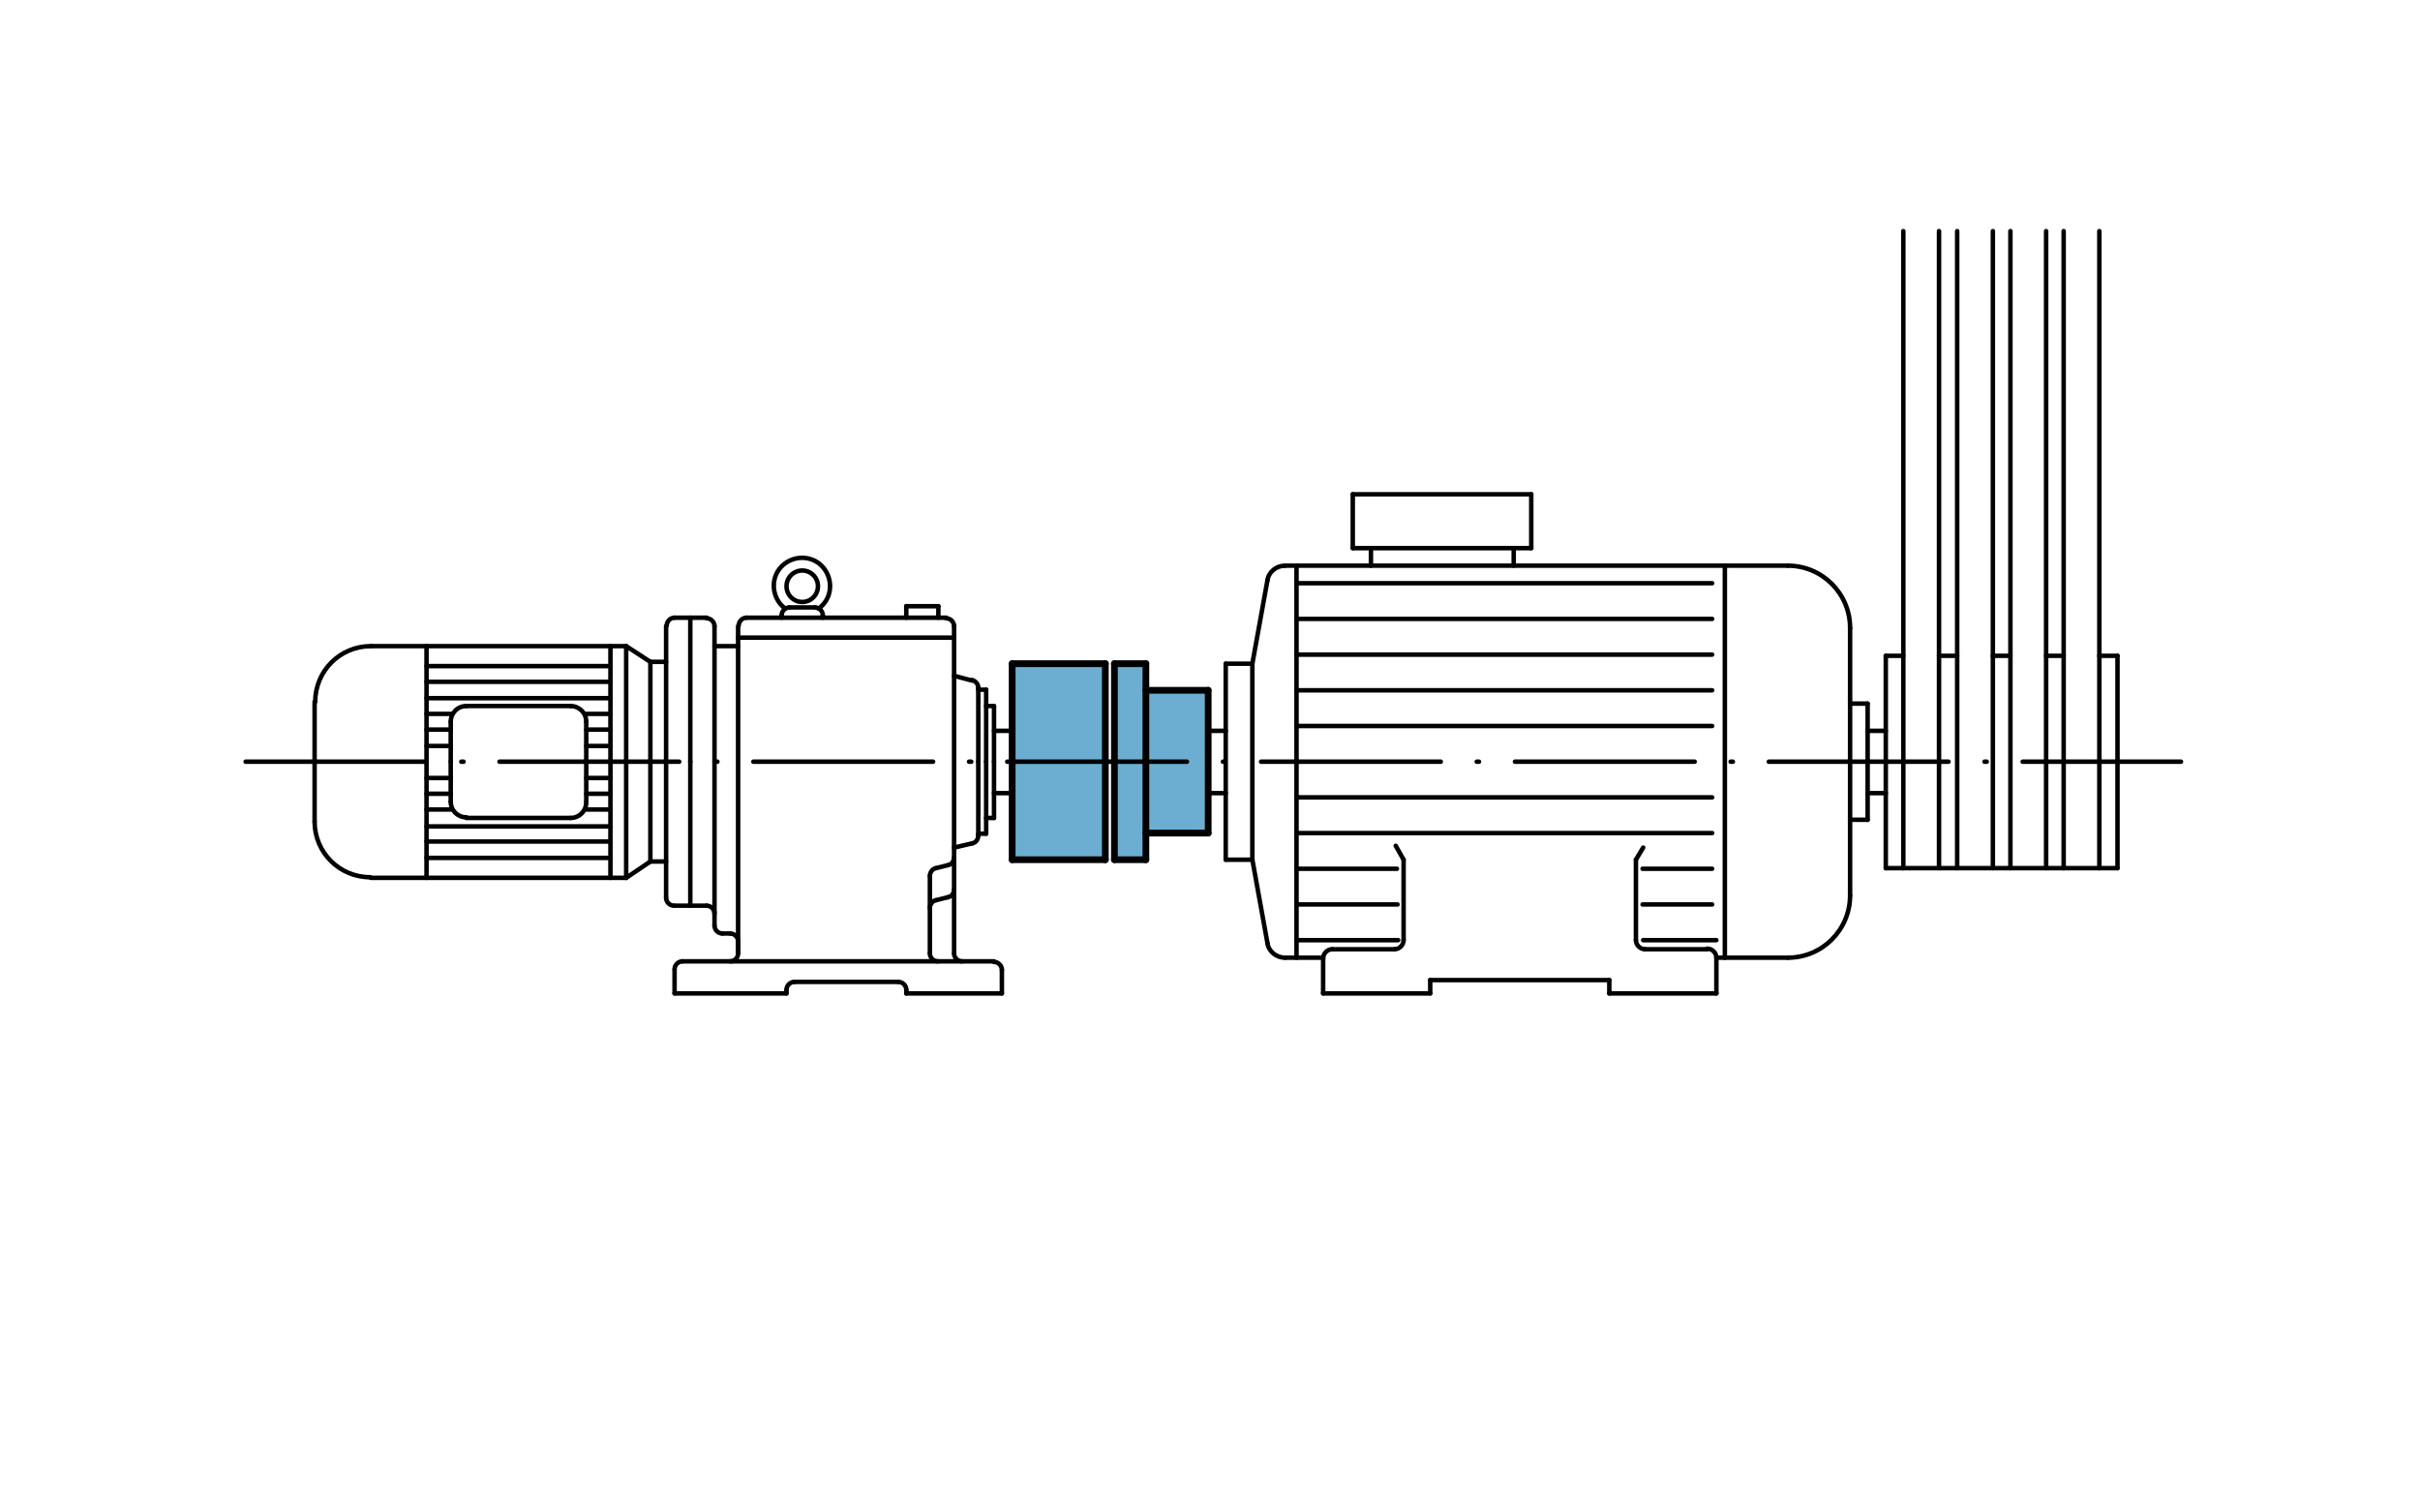 <?xml version="1.0" encoding="utf-8"?>
<!-- Generator: Adobe Illustrator 16.0.4, SVG Export Plug-In . SVG Version: 6.00 Build 0)  -->
<!DOCTYPE svg PUBLIC "-//W3C//DTD SVG 1.1//EN" "http://www.w3.org/Graphics/SVG/1.1/DTD/svg11.dtd">
<svg version="1.1" id="Ebene_1" xmlns="http://www.w3.org/2000/svg" xmlns:xlink="http://www.w3.org/1999/xlink" x="0px" y="0px"
	 width="400px" height="250px" viewBox="0 0 400 250" style="enable-background:new 0 0 400 250;" xml:space="preserve">
<style type="text/css">
<![CDATA[
	
		.st0{fill:none;stroke:#000000;stroke-width:0.743;stroke-linecap:round;stroke-linejoin:round;stroke-dasharray:29.708,5.941,0.371,5.941;}
	.st1{fill:none;stroke:#000000;stroke-width:1.114;stroke-linecap:round;stroke-linejoin:round;}
	.st2{fill:none;}
	.st3{fill:#6CAED1;}
	.st4{fill:none;stroke:#000000;stroke-width:0.743;stroke-linecap:round;stroke-linejoin:round;}
]]>
</style>
<rect x="167.3" y="109.7" class="st3" width="15.5" height="32.4"/>
<polygon class="st3" points="199.7,114.1 189.4,114.1 189.4,109.7 184.2,109.7 184.2,142.1 189.4,142.1 189.4,137.7 199.7,137.7 "/>
<line class="st2" x1="400.5" y1="273.3" x2="0.5" y2="273.3"/>
<line class="st2" x1="400.5" y1="-21.4" x2="400.5" y2="273.3"/>
<line class="st4" x1="236.4" y1="164.2" x2="236.4" y2="162"/>
<line class="st4" x1="266" y1="164.2" x2="283.7" y2="164.2"/>
<line class="st4" x1="218.7" y1="164.2" x2="218.7" y2="158.3"/>
<line class="st4" x1="283.7" y1="164.2" x2="283.7" y2="158.3"/>
<line class="st4" x1="271.5" y1="143.6" x2="283" y2="143.6"/>
<line class="st4" x1="271.5" y1="149.5" x2="283" y2="149.5"/>
<line class="st4" x1="271.6" y1="155.4" x2="283.7" y2="155.4"/>
<line class="st1" x1="167.3" y1="142.1" x2="167.3" y2="109.7"/>
<line class="st1" x1="167.3" y1="142.1" x2="182.7" y2="142.1"/>
<line class="st1" x1="167.3" y1="109.7" x2="182.7" y2="109.7"/>
<line class="st1" x1="182.7" y1="142.1" x2="182.7" y2="109.7"/>
<line class="st1" x1="184.2" y1="142.1" x2="189.4" y2="142.1"/>
<line class="st1" x1="189.4" y1="137.7" x2="199.7" y2="137.7"/>
<line class="st4" x1="199.7" y1="131.1" x2="202.6" y2="131.1"/>
<line class="st4" x1="199.7" y1="120.8" x2="202.6" y2="120.8"/>
<line class="st1" x1="184.2" y1="142.1" x2="184.2" y2="109.7"/>
<line class="st1" x1="184.2" y1="109.7" x2="189.4" y2="109.7"/>
<line class="st1" x1="189.4" y1="142.1" x2="189.4" y2="109.7"/>
<line class="st1" x1="189.4" y1="114.1" x2="199.7" y2="114.1"/>
<line class="st4" x1="164.3" y1="120.8" x2="167.3" y2="120.8"/>
<line class="st4" x1="164.3" y1="131.1" x2="167.3" y2="131.1"/>
<line class="st2" x1="0.5" y1="-21.4" x2="0.5" y2="273.3"/>
<line class="st2" x1="400.5" y1="-21.4" x2="0.5" y2="-21.4"/>
<g>
	<circle class="st2" cx="400.5" cy="273.3" r="0"/>
</g>
<line class="st4" x1="266" y1="164.2" x2="266" y2="162"/>
<line class="st4" x1="236.4" y1="162" x2="266" y2="162"/>
<line class="st4" x1="218.7" y1="164.2" x2="236.4" y2="164.2"/>
<line class="st4" x1="271.9" y1="156.9" x2="282.2" y2="156.9"/>
<path class="st4" d="M220.2,156.9c-0.8,0-1.5,0.7-1.5,1.5"/>
<path class="st4" d="M283.7,158.3c0-0.8-0.7-1.5-1.5-1.5"/>
<line class="st4" x1="220.2" y1="156.9" x2="230.5" y2="156.9"/>
<line class="st4" x1="232" y1="155.4" x2="232" y2="142.1"/>
<line class="st4" x1="270.4" y1="155.4" x2="270.4" y2="142.1"/>
<path class="st4" d="M230.5,156.9c0.8,0,1.5-0.7,1.5-1.5"/>
<path class="st4" d="M270.4,155.4c0,0.8,0.7,1.5,1.5,1.5"/>
<line class="st4" x1="230.7" y1="139.8" x2="232" y2="142.1"/>
<line class="st4" x1="270.4" y1="142.1" x2="271.6" y2="140.1"/>
<line class="st4" x1="214.3" y1="143.6" x2="230.9" y2="143.6"/>
<line class="st4" x1="214.3" y1="149.5" x2="231" y2="149.5"/>
<line class="st4" x1="214.3" y1="155.4" x2="231.1" y2="155.4"/>
<line class="st4" x1="212.4" y1="93.5" x2="295.5" y2="93.5"/>
<line class="st4" x1="283.7" y1="158.3" x2="295.5" y2="158.3"/>
<line class="st4" x1="207" y1="109.7" x2="209.5" y2="95.9"/>
<line class="st4" x1="207" y1="142.1" x2="209.5" y2="155.9"/>
<line class="st4" x1="214.3" y1="158.3" x2="214.3" y2="93.5"/>
<path class="st4" d="M212.4,93.5c-1.4,0-2.7,1-2.9,2.4"/>
<path class="st4" d="M209.5,155.9c0.2,1.4,1.5,2.4,2.9,2.4"/>
<line class="st4" x1="305.8" y1="148" x2="305.8" y2="103.8"/>
<line class="st4" x1="285.1" y1="158.3" x2="285.1" y2="93.5"/>
<path class="st4" d="M305.8,103.8c0-5.7-4.6-10.3-10.3-10.3"/>
<path class="st4" d="M295.5,158.3c5.7,0,10.3-4.6,10.3-10.3"/>
<line class="st4" x1="202.6" y1="142.1" x2="202.6" y2="109.7"/>
<line class="st4" x1="207" y1="142.1" x2="207" y2="109.7"/>
<line class="st4" x1="202.6" y1="109.7" x2="207" y2="109.7"/>
<line class="st4" x1="202.6" y1="142.1" x2="207" y2="142.1"/>
<line class="st4" x1="253.1" y1="90.6" x2="253.1" y2="81.7"/>
<line class="st4" x1="223.6" y1="90.6" x2="223.6" y2="81.7"/>
<line class="st4" x1="214.3" y1="114.1" x2="283" y2="114.1"/>
<line class="st4" x1="214.3" y1="108.2" x2="283" y2="108.2"/>
<line class="st4" x1="214.3" y1="102.3" x2="283" y2="102.3"/>
<line class="st4" x1="214.3" y1="96.4" x2="283" y2="96.4"/>
<line class="st4" x1="214.3" y1="120" x2="283" y2="120"/>
<line class="st4" x1="214.3" y1="137.7" x2="283" y2="137.7"/>
<line class="st4" x1="214.3" y1="131.8" x2="283" y2="131.8"/>
<line class="st0" x1="40.6" y1="125.9" x2="360.5" y2="125.9"/>
<line class="st4" x1="212.4" y1="158.3" x2="218.7" y2="158.3"/>
<line class="st4" x1="223.6" y1="90.6" x2="253.1" y2="90.6"/>
<line class="st4" x1="223.6" y1="81.7" x2="253.1" y2="81.7"/>
<line class="st4" x1="226.6" y1="93.5" x2="226.6" y2="90.6"/>
<line class="st4" x1="250.2" y1="93.5" x2="250.2" y2="90.6"/>
<g>
	<circle class="st4" cx="202.6" cy="125.8" r="0"/>
</g>
<line class="st4" x1="308.7" y1="135.5" x2="308.7" y2="116.3"/>
<line class="st4" x1="311.7" y1="108.4" x2="314.6" y2="108.4"/>
<line class="st4" x1="311.7" y1="143.5" x2="350" y2="143.5"/>
<line class="st4" x1="311.7" y1="143.5" x2="311.7" y2="108.4"/>
<line class="st4" x1="308.7" y1="120.8" x2="311.7" y2="120.8"/>
<line class="st4" x1="308.7" y1="131.1" x2="311.7" y2="131.1"/>
<line class="st4" x1="305.8" y1="116.3" x2="308.7" y2="116.3"/>
<line class="st4" x1="305.8" y1="135.5" x2="308.7" y2="135.5"/>
<line class="st4" x1="314.6" y1="143.5" x2="314.6" y2="38.2"/>
<line class="st4" x1="320.5" y1="143.5" x2="320.5" y2="38.2"/>
<line class="st4" x1="323.5" y1="143.5" x2="323.5" y2="38.2"/>
<line class="st4" x1="329.4" y1="143.5" x2="329.4" y2="38.2"/>
<line class="st4" x1="332.3" y1="143.5" x2="332.3" y2="38.2"/>
<line class="st4" x1="338.2" y1="143.5" x2="338.2" y2="38.2"/>
<line class="st4" x1="341.1" y1="143.5" x2="341.1" y2="38.2"/>
<line class="st4" x1="347" y1="143.5" x2="347" y2="38.2"/>
<line class="st4" x1="350" y1="143.5" x2="350" y2="108.4"/>
<line class="st4" x1="320.5" y1="108.4" x2="323.5" y2="108.4"/>
<line class="st4" x1="329.4" y1="108.4" x2="332.3" y2="108.4"/>
<line class="st4" x1="338.2" y1="108.4" x2="341.1" y2="108.4"/>
<line class="st4" x1="347" y1="108.4" x2="350" y2="108.4"/>
<line class="st1" x1="199.7" y1="137.7" x2="199.7" y2="114.1"/>
<line class="st4" x1="161.7" y1="125.9" x2="161.7" y2="113.7"/>
<line class="st4" x1="163" y1="125.9" x2="163" y2="114"/>
<line class="st4" x1="164.3" y1="125.9" x2="164.3" y2="116.7"/>
<line class="st4" x1="161.7" y1="114" x2="163" y2="114"/>
<line class="st4" x1="163" y1="116.7" x2="164.3" y2="116.7"/>
<line class="st4" x1="110.1" y1="125.9" x2="110.1" y2="103.5"/>
<line class="st4" x1="118.1" y1="125.9" x2="118.1" y2="103.5"/>
<line class="st4" x1="111.5" y1="102.1" x2="116.8" y2="102.1"/>
<line class="st4" x1="70.5" y1="125.9" x2="70.5" y2="106.8"/>
<line class="st4" x1="74.5" y1="125.9" x2="74.5" y2="119.3"/>
<line class="st4" x1="96.9" y1="125.9" x2="96.9" y2="119.3"/>
<line class="st4" x1="77.1" y1="116.7" x2="94.3" y2="116.7"/>
<line class="st4" x1="100.9" y1="125.9" x2="100.9" y2="106.8"/>
<line class="st4" x1="103.5" y1="125.9" x2="103.5" y2="106.8"/>
<line class="st4" x1="107.5" y1="125.9" x2="107.5" y2="109.4"/>
<line class="st4" x1="107.5" y1="109.4" x2="110.1" y2="109.4"/>
<line class="st4" x1="103.5" y1="106.8" x2="107.5" y2="109.4"/>
<line class="st4" x1="52" y1="125.9" x2="52" y2="116"/>
<line class="st4" x1="61.3" y1="106.8" x2="103.5" y2="106.8"/>
<line class="st4" x1="114.1" y1="125.9" x2="114.1" y2="102.1"/>
<line class="st4" x1="118.1" y1="106.8" x2="122" y2="106.8"/>
<line class="st4" x1="157.7" y1="111.7" x2="160.7" y2="112.5"/>
<line class="st4" x1="96.9" y1="118" x2="100.9" y2="118"/>
<line class="st4" x1="96.9" y1="123.3" x2="100.9" y2="123.3"/>
<line class="st4" x1="96.9" y1="120.6" x2="100.9" y2="120.6"/>
<line class="st4" x1="70.5" y1="118" x2="74.5" y2="118"/>
<line class="st4" x1="70.5" y1="120.6" x2="74.5" y2="120.6"/>
<line class="st4" x1="70.5" y1="123.3" x2="74.5" y2="123.3"/>
<line class="st4" x1="70.5" y1="110.1" x2="100.9" y2="110.1"/>
<line class="st4" x1="70.5" y1="112.7" x2="100.9" y2="112.7"/>
<line class="st4" x1="70.5" y1="115.4" x2="100.9" y2="115.4"/>
<path class="st4" d="M77.1,116.7c-1.5,0-2.6,1.2-2.6,2.6"/>
<path class="st4" d="M96.9,119.3c0-1.5-1.2-2.6-2.6-2.6"/>
<path class="st4" d="M61.3,106.8c-5.1,0-9.2,4.1-9.2,9.2"/>
<path class="st4" d="M111.5,102.1c-0.7,0-1.3,0.6-1.3,1.3"/>
<path class="st4" d="M118.1,103.5c0-0.7-0.6-1.3-1.3-1.3"/>
<line class="st4" x1="161.7" y1="138.1" x2="161.7" y2="125.9"/>
<line class="st4" x1="163" y1="137.8" x2="163" y2="125.9"/>
<line class="st4" x1="164.3" y1="135.2" x2="164.3" y2="125.9"/>
<line class="st4" x1="161.7" y1="137.8" x2="163" y2="137.8"/>
<line class="st4" x1="163" y1="135.2" x2="164.3" y2="135.2"/>
<line class="st4" x1="110.1" y1="148.4" x2="110.1" y2="125.9"/>
<line class="st4" x1="70.5" y1="145.1" x2="70.5" y2="125.9"/>
<line class="st4" x1="74.5" y1="132.5" x2="74.5" y2="125.9"/>
<line class="st4" x1="96.9" y1="132.5" x2="96.9" y2="125.9"/>
<line class="st4" x1="77.1" y1="135.2" x2="94.3" y2="135.2"/>
<line class="st4" x1="100.9" y1="145.1" x2="100.9" y2="125.9"/>
<line class="st4" x1="103.5" y1="145.1" x2="103.5" y2="125.9"/>
<line class="st4" x1="107.5" y1="142.4" x2="107.5" y2="125.9"/>
<line class="st4" x1="107.5" y1="142.4" x2="110.1" y2="142.4"/>
<line class="st4" x1="103.5" y1="145.1" x2="107.5" y2="142.4"/>
<line class="st4" x1="52" y1="135.8" x2="52" y2="125.9"/>
<line class="st4" x1="61.3" y1="145.1" x2="103.5" y2="145.1"/>
<line class="st4" x1="114.1" y1="149.7" x2="114.1" y2="125.9"/>
<line class="st4" x1="96.9" y1="133.8" x2="100.9" y2="133.8"/>
<line class="st4" x1="96.9" y1="128.6" x2="100.9" y2="128.6"/>
<line class="st4" x1="96.9" y1="131.2" x2="100.9" y2="131.2"/>
<line class="st4" x1="70.5" y1="133.8" x2="74.5" y2="133.8"/>
<line class="st4" x1="70.5" y1="131.2" x2="74.5" y2="131.2"/>
<line class="st4" x1="70.5" y1="128.6" x2="74.5" y2="128.6"/>
<line class="st4" x1="70.5" y1="136.6" x2="100.9" y2="136.6"/>
<path class="st4" d="M74.5,132.5c0,1.5,1.2,2.6,2.6,2.6"/>
<path class="st4" d="M94.3,135.2c1.5,0,2.6-1.2,2.6-2.6"/>
<path class="st4" d="M52,135.8c0,5.1,4.1,9.2,9.2,9.2"/>
<path class="st4" d="M110.1,148.4c0,0.7,0.6,1.3,1.3,1.3"/>
<circle class="st4" cx="132.6" cy="96.9" r="2.6"/>
<path class="st4" d="M135.3,100.6c2.1-1.5,2.5-4.4,1-6.5c-1.5-2.1-4.4-2.5-6.5-1c-2.1,1.5-2.5,4.4-1,6.5c0.3,0.4,0.6,0.7,1,1"/>
<line class="st4" x1="130.5" y1="100.4" x2="134.7" y2="100.4"/>
<line class="st4" x1="129.2" y1="102.1" x2="129.2" y2="101.7"/>
<path class="st4" d="M130.5,100.4c-0.7,0-1.3,0.6-1.3,1.3"/>
<path class="st4" d="M136,101.7c0-0.7-0.6-1.3-1.3-1.3"/>
<line class="st4" x1="136" y1="102.1" x2="136" y2="101.7"/>
<line class="st4" x1="155.1" y1="102.1" x2="155.1" y2="100.2"/>
<line class="st4" x1="149.8" y1="102.1" x2="149.8" y2="100.2"/>
<line class="st4" x1="149.8" y1="100.2" x2="155.1" y2="100.2"/>
<line class="st4" x1="149.8" y1="164.2" x2="165.6" y2="164.2"/>
<path class="st4" d="M161.7,113.7c0-0.6-0.4-1.1-1-1.3"/>
<line class="st4" x1="119.4" y1="154.3" x2="120.7" y2="154.3"/>
<line class="st4" x1="122" y1="157.4" x2="122" y2="103.5"/>
<line class="st4" x1="157.7" y1="157.6" x2="157.7" y2="103.5"/>
<line class="st4" x1="157.7" y1="140.1" x2="160.7" y2="139.4"/>
<path class="st4" d="M160.7,139.4c0.6-0.1,1-0.7,1-1.3"/>
<line class="st4" x1="123.4" y1="102.1" x2="156.4" y2="102.1"/>
<line class="st4" x1="111.5" y1="149.7" x2="116.8" y2="149.7"/>
<line class="st4" x1="118.1" y1="153" x2="118.1" y2="125.9"/>
<line class="st4" x1="122" y1="157.6" x2="122" y2="155.6"/>
<line class="st4" x1="112.8" y1="158.9" x2="164.3" y2="158.9"/>
<path class="st4" d="M118.1,151c0-0.7-0.6-1.3-1.3-1.3"/>
<path class="st4" d="M118.1,153c0,0.7,0.6,1.3,1.3,1.3"/>
<path class="st4" d="M122,155.6c0-0.7-0.6-1.3-1.3-1.3"/>
<path class="st4" d="M120.7,158.9c0.7,0,1.3-0.6,1.3-1.3"/>
<line class="st4" x1="122" y1="105.4" x2="157.7" y2="105.4"/>
<path class="st4" d="M123.4,102.1c-0.7,0-1.3,0.6-1.3,1.3"/>
<path class="st4" d="M157.7,103.5c0-0.7-0.6-1.3-1.3-1.3"/>
<path class="st4" d="M157.7,157.6c0,0.7,0.6,1.3,1.3,1.3"/>
<line class="st4" x1="153.7" y1="157.6" x2="153.7" y2="144.8"/>
<path class="st4" d="M153.7,157.6c0,0.7,0.6,1.3,1.3,1.3"/>
<line class="st4" x1="154.7" y1="143.5" x2="156.7" y2="143"/>
<path class="st4" d="M154.7,143.5c-0.6,0.1-1,0.7-1,1.3"/>
<path class="st4" d="M156.7,143c0.6-0.1,1-0.7,1-1.3"/>
<line class="st4" x1="154.7" y1="148.8" x2="156.7" y2="148.3"/>
<path class="st4" d="M154.7,148.8c-0.6,0.1-1,0.7-1,1.3"/>
<path class="st4" d="M156.7,148.3c0.6-0.1,1-0.7,1-1.3"/>
<line class="st4" x1="165.6" y1="164.2" x2="165.6" y2="160.3"/>
<line class="st4" x1="111.5" y1="164.2" x2="111.5" y2="160.3"/>
<line class="st4" x1="149.8" y1="164.2" x2="149.8" y2="163.6"/>
<line class="st4" x1="130" y1="164.2" x2="130" y2="163.6"/>
<line class="st4" x1="131.3" y1="162.3" x2="148.5" y2="162.3"/>
<line class="st4" x1="111.5" y1="164.2" x2="130" y2="164.2"/>
<path class="st4" d="M112.8,158.9c-0.7,0-1.3,0.6-1.3,1.3"/>
<path class="st4" d="M165.6,160.3c0-0.7-0.6-1.3-1.3-1.3"/>
<path class="st4" d="M149.8,163.6c0-0.7-0.6-1.3-1.3-1.3"/>
<path class="st4" d="M131.3,162.3c-0.7,0-1.3,0.6-1.3,1.3"/>
<line class="st4" x1="70.5" y1="139.1" x2="100.9" y2="139.1"/>
<line class="st4" x1="70.5" y1="141.8" x2="100.9" y2="141.8"/>
</svg>
